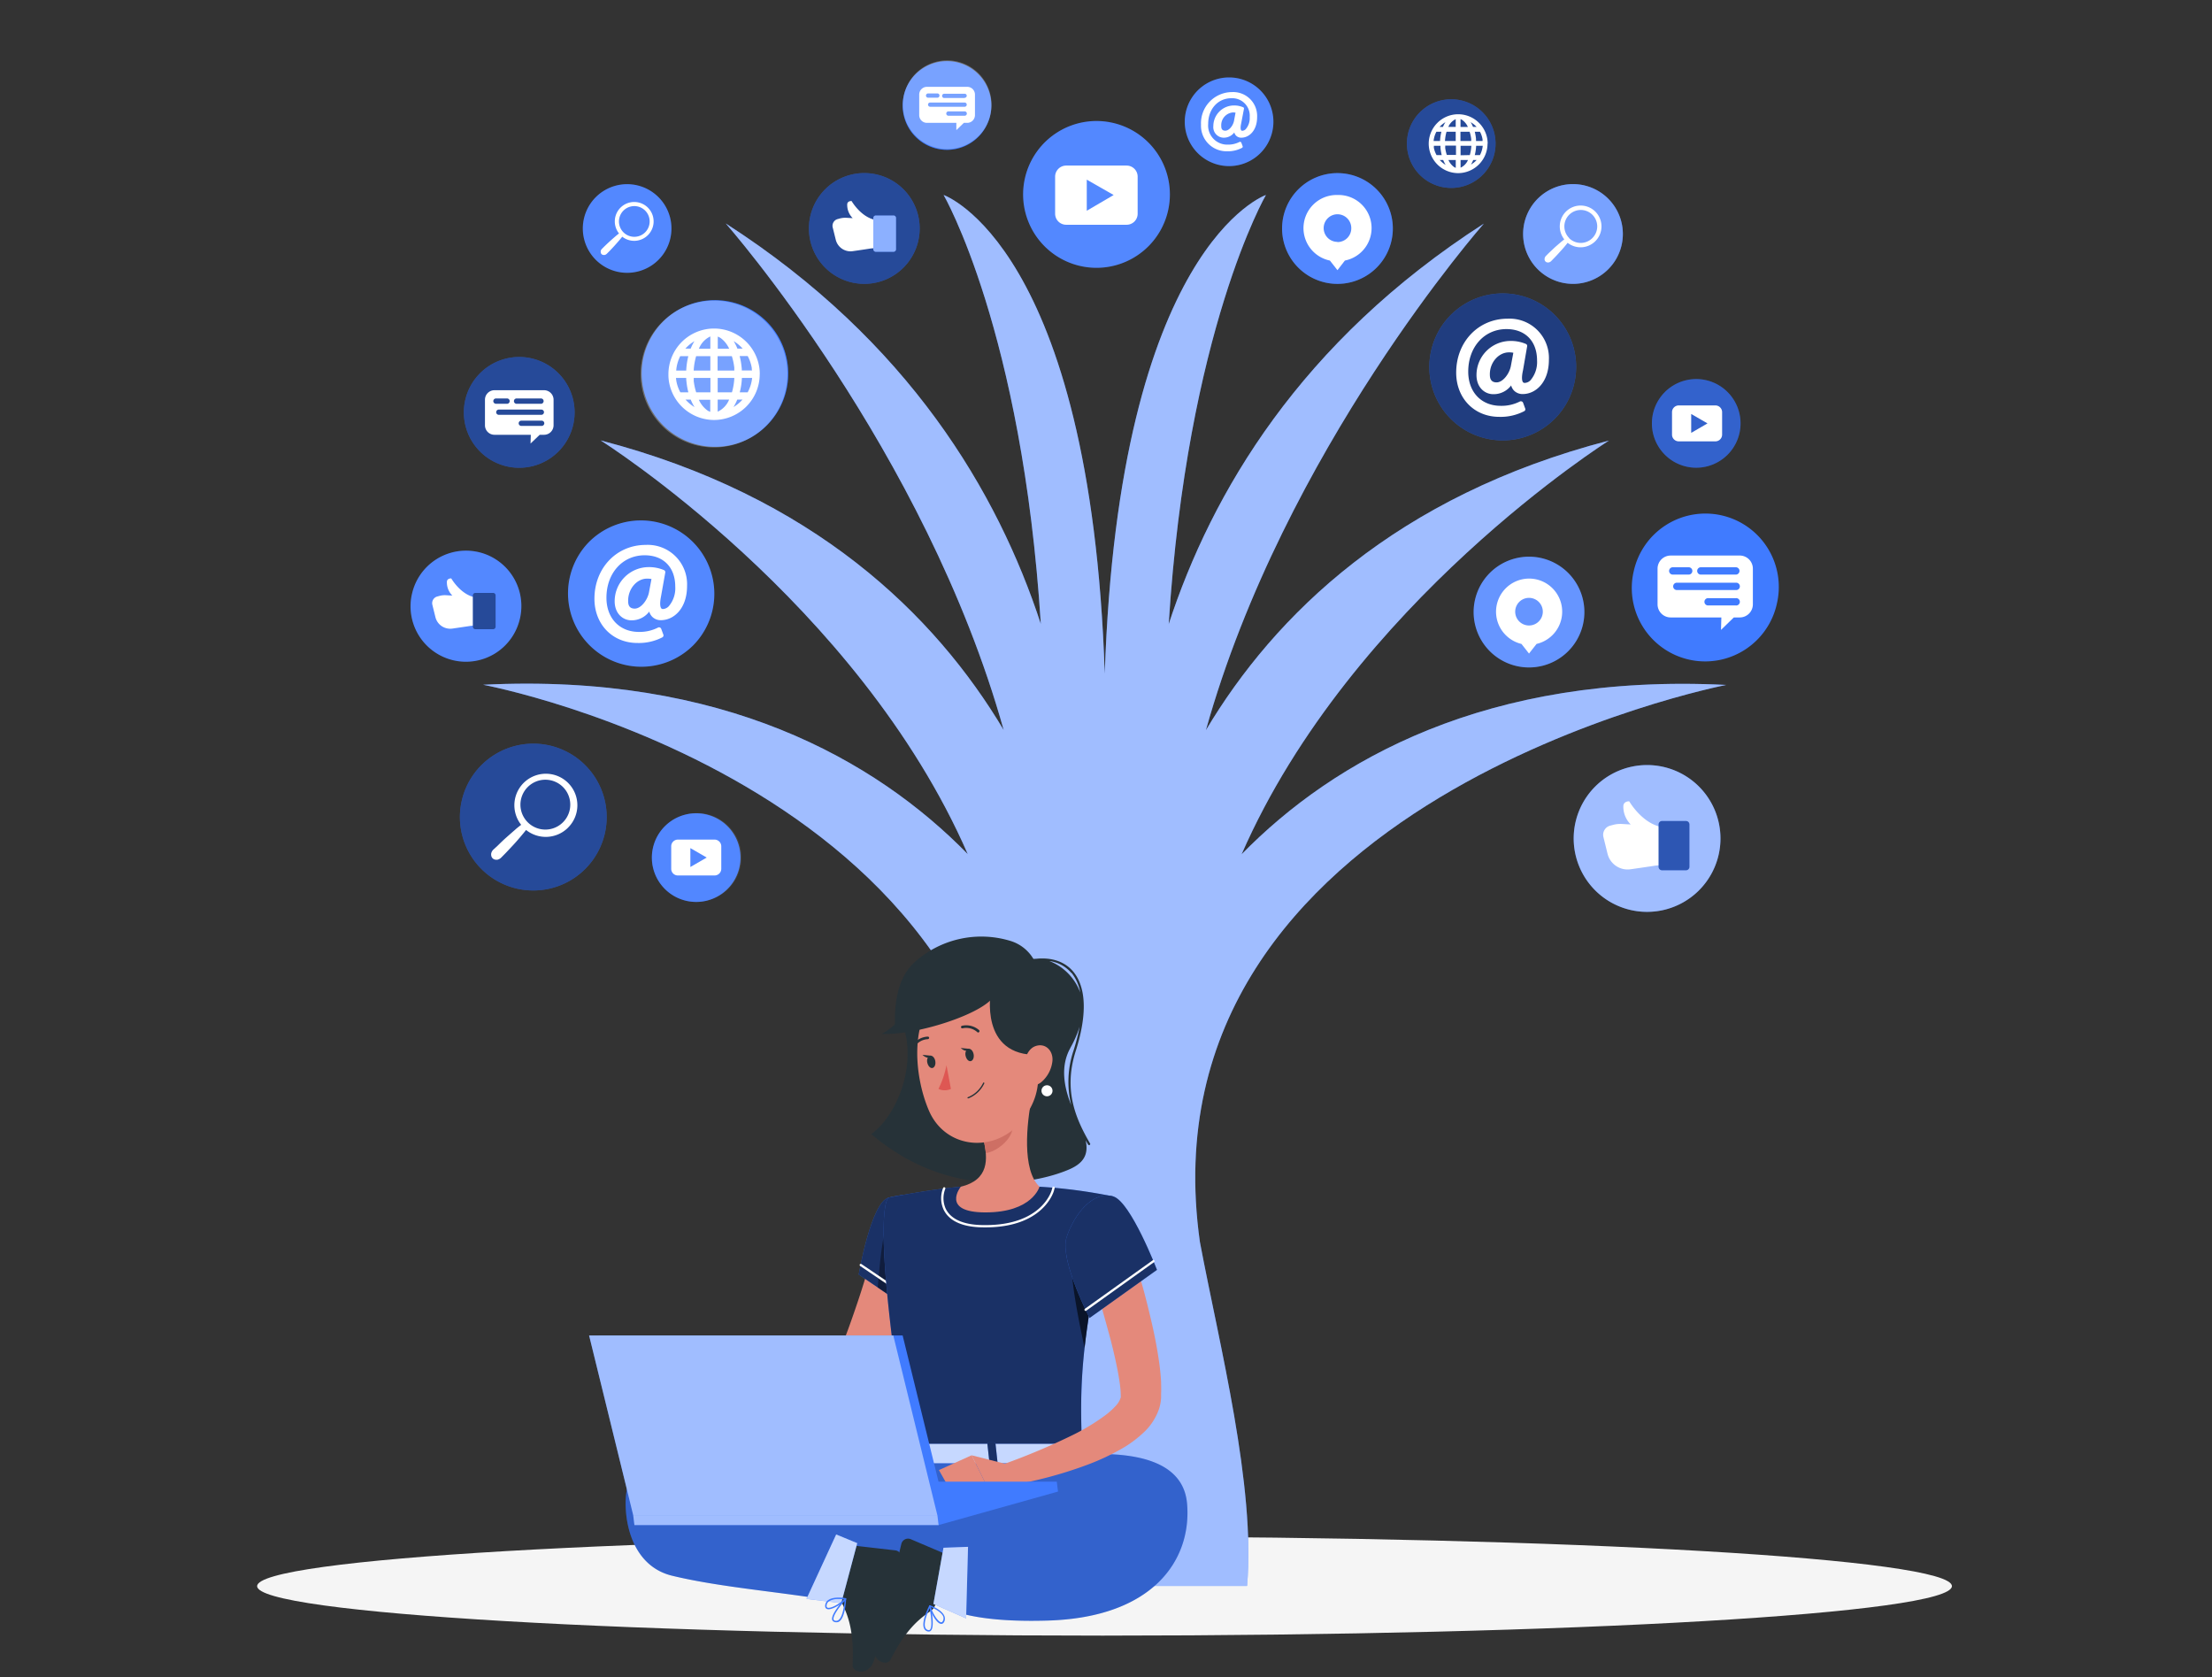 <svg xmlns="http://www.w3.org/2000/svg" width="124" height="94" fill="none"><rect width="100%" height="100%" fill="#333333" stroke="none"/><path fill="#F5F5F5" d="M61.917 91.672c26.235 0 47.503-1.242 47.503-2.773 0-1.532-21.268-2.774-47.503-2.774S14.414 87.367 14.414 88.9c0 1.531 21.268 2.773 47.503 2.773z"/><path fill="#407BFF" d="M36.913 14.563a2.484 2.484 0 1 0-3.514-3.513 2.484 2.484 0 0 0 3.514 3.513z"/><path fill="#fff" d="M36.913 14.563a2.484 2.484 0 1 0-3.514-3.513 2.484 2.484 0 0 0 3.514 3.513z" opacity=".1"/><path fill="#407BFF" d="M39.614 50.48a2.484 2.484 0 1 0-1.176-4.827 2.484 2.484 0 0 0 1.176 4.828z"/><path fill="#407BFF" d="M39.614 50.48a2.484 2.484 0 1 0-1.176-4.827 2.484 2.484 0 0 0 1.176 4.828z" opacity=".2"/><g fill="#fff" opacity=".1"><path d="M39.614 50.48a2.484 2.484 0 1 0-1.175-4.826 2.484 2.484 0 0 0 1.175 4.827z"/><path d="M39.614 50.48a2.484 2.484 0 1 0-1.175-4.826 2.484 2.484 0 0 0 1.175 4.827z" opacity=".2"/></g><path fill="#407BFF" d="M77.17 15.002a3.104 3.104 0 1 0-4.39-4.39 3.104 3.104 0 0 0 4.39 4.39z"/><path fill="#407BFF" d="M77.17 15.002a3.104 3.104 0 1 0-4.39-4.39 3.104 3.104 0 0 0 4.39 4.39z" opacity=".2"/><g fill="#fff" opacity=".1"><path d="M77.171 15.002a3.103 3.103 0 0 0 0-4.39 3.106 3.106 0 0 0-4.39 0 3.103 3.103 0 0 0 0 4.39 3.106 3.106 0 0 0 4.39 0z"/><path d="M77.171 15.002a3.103 3.103 0 0 0 0-4.39 3.106 3.106 0 0 0-4.39 0 3.103 3.103 0 0 0 0 4.39 3.106 3.106 0 0 0 4.39 0z" opacity=".2"/></g><path fill="#407BFF" d="M88.178 15.91a2.795 2.795 0 1 0 0-5.591 2.795 2.795 0 0 0 0 5.59z"/><path fill="#407BFF" d="M88.178 15.91a2.795 2.795 0 1 0 0-5.591 2.795 2.795 0 0 0 0 5.59z" opacity=".2"/><g fill="#fff" opacity=".3"><path d="M88.178 15.91a2.795 2.795 0 1 0 0-5.591 2.795 2.795 0 0 0 0 5.59z"/><path d="M88.178 15.91a2.795 2.795 0 1 0 0-5.591 2.795 2.795 0 0 0 0 5.59z" opacity=".2"/></g><path fill="#407BFF" d="M42.04 24.55a4.114 4.114 0 1 0-4.026-7.175 4.114 4.114 0 0 0 4.025 7.175z"/><path fill="#407BFF" d="M42.04 24.55a4.114 4.114 0 1 0-4.026-7.175 4.114 4.114 0 0 0 4.025 7.175z" opacity=".2"/><g fill="#fff" opacity=".3"><path d="M42.041 24.55a4.112 4.112 0 0 0 1.575-5.599 4.115 4.115 0 0 0-5.601-1.575 4.112 4.112 0 0 0-1.575 5.599 4.115 4.115 0 0 0 5.601 1.575z"/><path d="M42.041 24.55a4.112 4.112 0 0 0 1.575-5.599 4.115 4.115 0 0 0-5.601-1.575 4.112 4.112 0 0 0-1.575 5.599 4.115 4.115 0 0 0 5.601 1.575z" opacity=".2"/></g><path fill="#407BFF" d="M55.493 6.53a2.484 2.484 0 1 0-4.814-1.232 2.484 2.484 0 0 0 4.814 1.232z"/><path fill="#407BFF" d="M55.493 6.53a2.484 2.484 0 1 0-4.814-1.232 2.484 2.484 0 0 0 4.814 1.232z" opacity=".2"/><g fill="#fff" opacity=".3"><path d="M55.493 6.53a2.484 2.484 0 1 0-4.812-1.232 2.484 2.484 0 0 0 4.812 1.232z"/><path d="M55.493 6.53a2.484 2.484 0 1 0-4.812-1.232 2.484 2.484 0 0 0 4.812 1.232z" opacity=".2"/></g><path fill="#407BFF" d="M38.824 36.206a4.114 4.114 0 1 0-5.818-5.818 4.114 4.114 0 0 0 5.818 5.817z"/><path fill="#fff" d="M38.824 36.206a4.114 4.114 0 1 0-5.818-5.818 4.114 4.114 0 0 0 5.818 5.817z" opacity=".1"/><path fill="#407BFF" d="M68.9 9.31a2.484 2.484 0 1 0 0-4.97 2.484 2.484 0 0 0 0 4.97z"/><path fill="#fff" d="M68.9 9.31a2.484 2.484 0 1 0 0-4.97 2.484 2.484 0 0 0 0 4.97z" opacity=".1"/><path fill="#407BFF" d="M65.453 11.917a4.114 4.114 0 1 0-7.99-1.963 4.114 4.114 0 0 0 7.99 1.963z"/><path fill="#fff" d="M65.453 11.917a4.114 4.114 0 1 0-7.99-1.963 4.114 4.114 0 0 0 7.99 1.963z" opacity=".1"/><path fill="#407BFF" d="M33.886 46.796a4.114 4.114 0 1 0-8.01-1.877 4.114 4.114 0 0 0 8.01 1.877z"/><path fill="#000" d="M33.886 46.796a4.114 4.114 0 1 0-8.01-1.877 4.114 4.114 0 0 0 8.01 1.877z" opacity=".4"/><path fill="#407BFF" d="M83.772 8.617a2.484 2.484 0 1 0-4.837-1.136 2.484 2.484 0 0 0 4.837 1.136z"/><path fill="#000" d="M83.772 8.617a2.484 2.484 0 1 0-4.837-1.136 2.484 2.484 0 0 0 4.837 1.136z" opacity=".4"/><path fill="#407BFF" d="M31.302 25.308a3.104 3.104 0 1 0-4.39-4.39 3.104 3.104 0 0 0 4.39 4.39z"/><path fill="#000" d="M31.302 25.308a3.104 3.104 0 1 0-4.39-4.39 3.104 3.104 0 0 0 4.39 4.39z" opacity=".4"/><path fill="#fff" d="M31.85 46.38a1.766 1.766 0 1 0-2.634-.151c-.12.093-.245.188-.35.286-.164.14-.326.285-.49.43-.164.144-.316.293-.47.445l-.245.225a.413.413 0 0 0-.125.218.351.351 0 0 0 0 .106.272.272 0 0 0 .245.245.498.498 0 0 0 .108 0 .433.433 0 0 0 .216-.127l.227-.23c.15-.155.296-.314.443-.471.147-.157.29-.324.43-.49.097-.115.193-.23.286-.348a1.766 1.766 0 0 0 2.36-.137zm-2.234-.262a1.397 1.397 0 1 1 1.96-1.99 1.397 1.397 0 0 1-1.96 1.99zm59.817-32.602a1.169 1.169 0 1 0-1.742-.1 5.496 5.496 0 0 0-.23.188c-.077.066-.219.186-.324.282l-.311.294c-.052.049-.1.1-.152.152a.245.245 0 0 0-.064.086.245.245 0 0 0-.024.127.179.179 0 0 0 .164.164.217.217 0 0 0 .07 0l.057-.02a.278.278 0 0 0 .086-.063l.15-.154c.1-.101.198-.206.293-.312.096-.105.192-.21.285-.32.093-.11.127-.153.188-.231a1.171 1.171 0 0 0 1.554-.093zm-1.47-.177a.921.921 0 1 1 1.306 0 .923.923 0 0 1-1.316 0h.01zm-51.641-.161a1.088 1.088 0 1 0-1.622-.093 4.745 4.745 0 0 0-.216.176 13.635 13.635 0 0 0-.59.537c-.047.046-.093.095-.142.142a.277.277 0 0 0-.06.078.2.2 0 0 0-.016.12.162.162 0 0 0 .151.152.196.196 0 0 0 .12-.017.272.272 0 0 0 .079-.059l.142-.142c.09-.095.184-.193.272-.291.088-.099.179-.199.265-.3.085-.1.12-.142.176-.215a1.085 1.085 0 0 0 1.44-.088zm-1.377-.162a.86.86 0 1 1 1.226-1.208.86.86 0 0 1-1.226 1.208zm2.349 19.074a.127.127 0 0 0-.068-.135 2.136 2.136 0 0 0-.86-.17 1.914 1.914 0 0 0-1.909 1.912c0 .703.47 1.07.936 1.07a1.224 1.224 0 0 0 1.002-.49c.03.107.084.204.16.285a.672.672 0 0 0 .49.198c.734 0 1.47-.659 1.47-1.916a2.205 2.205 0 0 0-2.316-2.303c-1.639 0-2.876 1.299-2.876 3.019 0 1.435 1.012 2.477 2.408 2.477.486.015.967-.094 1.4-.316a.123.123 0 0 0 .055-.152l-.12-.324a.126.126 0 0 0-.07-.073.117.117 0 0 0-.104 0 2.26 2.26 0 0 1-1.078.245c-1.087 0-1.818-.77-1.818-1.914 0-1.382.902-2.381 2.142-2.381 1.05 0 1.715.671 1.715 1.754.026.402-.105.798-.365 1.105a.49.49 0 0 1-.324.154.115.115 0 0 1-.098-.044c-.041-.054-.1-.208-.012-.656l.24-1.345zm-1.019.34c.082 0 .164.007.245.022l-.137.735c-.076.427-.444.924-.801.924-.358 0-.37-.277-.37-.446 0-.669.49-1.235 1.063-1.235zm33.46-26.335a.071.071 0 0 0-.042-.081 1.274 1.274 0 0 0-.52-.103 1.159 1.159 0 0 0-1.156 1.156.59.59 0 0 0 .566.65.735.735 0 0 0 .608-.292c.017.064.05.123.095.172a.405.405 0 0 0 .3.12c.44 0 .886-.4.886-1.162a1.341 1.341 0 0 0-1.404-1.394 1.747 1.747 0 0 0-1.742 1.828 1.43 1.43 0 0 0 1.45 1.49c.295.01.587-.056.848-.192a.074.074 0 0 0 .037-.09L69.588 8a.07.07 0 0 0-.044-.044.069.069 0 0 0-.062 0 1.386 1.386 0 0 1-.654.15 1.07 1.07 0 0 1-1.1-1.16c0-.835.547-1.44 1.296-1.44a.98.98 0 0 1 1.032 1.06.94.94 0 0 1-.22.67.282.282 0 0 1-.197.093.069.069 0 0 1-.059-.025c-.027-.032-.06-.127 0-.4l.155-.81zm-.615.206a.68.68 0 0 1 .142.014l-.084.449c-.046.26-.266.56-.49.56-.222 0-.227-.17-.227-.271a.715.715 0 0 1 .659-.752z"/><path fill="#407BFF" d="M88.229 21.57a4.114 4.114 0 1 0-8.004-1.903 4.114 4.114 0 0 0 8.004 1.904z"/><path fill="#000" d="M88.229 21.57a4.114 4.114 0 1 0-8.004-1.903 4.114 4.114 0 0 0 8.004 1.904z" opacity=".5"/><path fill="#fff" d="M85.608 19.413a.12.12 0 0 0-.068-.135 2.127 2.127 0 0 0-.86-.169 1.913 1.913 0 0 0-1.911 1.911c0 .706.472 1.073.938 1.073a1.226 1.226 0 0 0 1.005-.49.657.657 0 0 0 .156.285.672.672 0 0 0 .49.198c.735 0 1.47-.659 1.47-1.918a2.206 2.206 0 0 0-2.317-2.306c-1.642 0-2.88 1.301-2.88 3.024 0 1.435 1.013 2.477 2.412 2.477.485.015.967-.094 1.399-.316a.117.117 0 0 0 .058-.15l-.12-.326a.118.118 0 0 0-.073-.07.125.125 0 0 0-.103 0 2.25 2.25 0 0 1-1.08.244c-1.086 0-1.818-.77-1.818-1.916 0-1.382.901-2.384 2.143-2.384 1.051 0 1.715.674 1.715 1.757a1.57 1.57 0 0 1-.365 1.107.47.47 0 0 1-.326.152.116.116 0 0 1-.098-.041c-.041-.054-.1-.211 0-.66l.233-1.347zm-1.019.336c.082-.001.164.006.245.022l-.137.735c-.076.429-.444.926-.801.926-.358 0-.378-.282-.378-.45-.007-.662.488-1.233 1.071-1.233zm-41.998 1.225v-.015a2.401 2.401 0 0 0-.03-.394 2.568 2.568 0 0 0-2.474-2.151h-.127a2.563 2.563 0 0 0-2.49 2.548v.029a2.39 2.39 0 0 0 .03.395 2.57 2.57 0 0 0 2.524 2.153h.012a2.567 2.567 0 0 0 2.553-2.565h.002zm-.674 1.014h-.448c.069-.264.109-.534.12-.806h.574c-.029.28-.112.55-.245.796v.01zm-3.78-2.026h.449a4.005 4.005 0 0 0-.118.806h-.561c.02-.285.1-.562.23-.816v.01zm3.026.654v.152h-.936v-.806h.799c.066.21.112.426.137.644v.01zm-.926-1.07v-.68c.06.022.118.052.171.089.204.154.364.357.468.59h-.64zm-.417-.68v.68h-.642a1.27 1.27 0 0 1 .642-.689v.01zm0 1.096v.806h-.933a3.56 3.56 0 0 1 .137-.806h.796zm-1.91 1.357a1.313 1.313 0 0 1-.015-.137h.573a1 1 0 0 0 .012.189c.019.208.055.415.108.617h-.45a2.118 2.118 0 0 1-.231-.678l.002.01zm.98.015v-.152h.935v.806h-.799a3.361 3.361 0 0 1-.14-.664l.003.01zm.925 1.07v.677a.66.66 0 0 1-.171-.086 1.511 1.511 0 0 1-.468-.59h.64zm.417.677v-.686h.642c-.119.298-.347.54-.637.676l-.005.01zm0-1.093v-.806h.933a3.465 3.465 0 0 1-.134.806h-.8zm1.352-1.225c0-.064 0-.127-.012-.189a3.95 3.95 0 0 0-.108-.617h.451c.112.209.19.435.228.669 0 .046 0 .09.015.137h-.574zm.04-1.225h-.287a2.792 2.792 0 0 0-.21-.419c.053.035.11.069.16.108.125.09.24.194.341.309l-.005.002zm-2.696-.416a2.884 2.884 0 0 0-.21.416h-.297c.149-.165.322-.306.512-.419l-.005.003zm-.504 3.275h.296c.059.146.13.286.213.42a2.153 2.153 0 0 1-.504-.422l-.005.002zm2.695.417c.081-.133.152-.272.21-.417h.294a2.187 2.187 0 0 1-.5.414l-.004.003zM83.396 8.038a1.654 1.654 0 0 0-1.617-1.634h-.083a1.654 1.654 0 0 0-1.605 1.644 1.657 1.657 0 0 0 1.646 1.656 1.656 1.656 0 0 0 1.651-1.644l.008-.022zm-.434.654h-.289c.044-.17.069-.346.076-.522h.37c-.017.183-.07.36-.157.522zm-2.45-1.308h.29a2.68 2.68 0 0 0-.077.519h-.36a1.36 1.36 0 0 1 .157-.52h-.01zm1.96.421v.098h-.602v-.52h.514c.044.138.074.279.09.422h-.002zm-.598-.69v-.44a.49.49 0 0 1 .11.06.944.944 0 0 1 .302.38h-.412zm-.27-.437v.436h-.413a.813.813 0 0 1 .416-.436h-.002zm0 .706v.519h-.602a2.3 2.3 0 0 1 .088-.52h.515zm-1.224.874V8.17h.37v.123c.013.134.037.268.07.399h-.29a1.357 1.357 0 0 1-.155-.434h.005zm.637 0V8.16h.603v.522h-.515a2.104 2.104 0 0 1-.093-.414l.005-.01zm.59.71v.44a.587.587 0 0 1-.11-.057.98.98 0 0 1-.301-.382h.411zm.27.44v-.44h.414a.818.818 0 0 1-.414.43v.01zm0-.706V8.17h.603a2.32 2.32 0 0 1-.086.522l-.517.01zm.865-.799V7.78a2.794 2.794 0 0 0-.069-.396h.29c.073.134.123.28.146.43v.089h-.367zm.027-.789h-.194a1.736 1.736 0 0 0-.135-.27l.106.07c.083.058.16.125.23.2h-.007zm-1.742-.267c-.054.085-.1.174-.138.267h-.19c.094-.105.205-.195.328-.267zm-.316 2.122h.19c.039.094.085.185.138.272a1.395 1.395 0 0 1-.328-.272zm1.74.27c.051-.087.096-.177.134-.27h.191c-.095.102-.205.19-.326.26v.01z"/><path fill="#407BFF" d="M99.59 33.908a4.114 4.114 0 1 0-8.004-1.903 4.114 4.114 0 0 0 8.005 1.903z"/><path fill="#fff" d="M97.527 31.137h-3.873a.735.735 0 0 0-.735.735v1.999a.735.735 0 0 0 .735.735h2.842l-.02.698.718-.698h.333a.735.735 0 0 0 .735-.735v-1.995a.737.737 0 0 0-.735-.74zm-3.961.862a.208.208 0 0 1 .208-.206h.89a.206.206 0 0 1 0 .412h-.897a.208.208 0 0 1-.201-.206zm3.74 1.935h-1.54a.205.205 0 1 1 0-.409h1.54a.206.206 0 1 1 0 .41zm0-.864H93.98a.206.206 0 0 1 0-.41h3.327a.206.206 0 1 1 0 .41zm0-.865h-1.96a.206.206 0 0 1 0-.412h1.96a.206.206 0 0 1 0 .412zM30.495 21.87h-2.778a.534.534 0 0 0-.531.532v1.436a.534.534 0 0 0 .531.531h2.039l-.015.49.514-.49h.245a.534.534 0 0 0 .532-.531v-1.436a.535.535 0 0 0-.537-.532zm-2.841.613a.15.15 0 0 1 .149-.15h.64a.15.15 0 0 1 0 .297h-.64a.15.15 0 0 1-.15-.147zm2.695 1.387H29.24a.147.147 0 1 1 0-.292h1.108a.147.147 0 1 1 0 .292zm0-.62h-2.387a.147.147 0 1 1 0-.294h2.387a.147.147 0 0 1 .103.25.147.147 0 0 1-.104.044zm0-.62h-1.414a.15.15 0 0 1 0-.296h1.414a.15.15 0 0 1 0 .296zM54.211 4.867H51.96a.434.434 0 0 0-.431.426v1.162a.433.433 0 0 0 .43.431h1.652v.407l.419-.407h.194a.434.434 0 0 0 .43-.431V5.293a.433.433 0 0 0-.443-.426zm-2.303.49a.12.12 0 0 1 .12-.12h.52a.117.117 0 0 1 .117.12.12.12 0 0 1-.117.12h-.52a.122.122 0 0 1-.12-.115v-.005zm2.169 1.13h-.897a.123.123 0 1 1 0-.245h.897a.122.122 0 0 1 0 .245zm0-.503H52.14a.12.12 0 0 1-.083-.203.117.117 0 0 1 .083-.034h1.936a.116.116 0 0 1 .117.117.117.117 0 0 1-.117.12zm0-.49H52.93a.12.12 0 0 1-.118-.12.116.116 0 0 1 .034-.084.119.119 0 0 1 .084-.036h1.147a.117.117 0 0 1 .117.12.12.12 0 0 1-.117.108v.012z"/><path fill="#407BFF" d="M50.646 15a3.104 3.104 0 1 0-4.39-4.39 3.104 3.104 0 0 0 4.39 4.39z"/><path fill="#000" d="M50.646 15a3.104 3.104 0 1 0-4.39-4.39 3.104 3.104 0 0 0 4.39 4.39z" opacity=".4"/><path fill="#fff" d="M48.932 12.29c-.735-.222-1.194-1.023-1.194-1.023s-.245-.015-.245.196a1.047 1.047 0 0 0 .307.764l-.353-.02a1.208 1.208 0 0 0-.375.04l-.117.032a.39.39 0 0 0-.275.468l.17.686a.853.853 0 0 0 .955.644c.36-.051.92-.135 1.016-.152l.258-.022.088-1.541-.235-.071z"/><path fill="#407BFF" d="M50.089 12.078h-.993a.14.14 0 0 0-.14.14v1.754c0 .077.063.14.14.14h.993a.14.14 0 0 0 .14-.14v-1.755a.14.14 0 0 0-.14-.14z"/><path fill="#fff" d="M50.089 12.078h-.993a.14.14 0 0 0-.14.14v1.754c0 .077.063.14.14.14h.993a.14.14 0 0 0 .14-.14v-1.755a.14.14 0 0 0-.14-.14z" opacity=".4"/><path fill="#fff" d="M63.156 9.28h-3.39a.622.622 0 0 0-.618.617v2.083a.62.62 0 0 0 .618.617h3.39a.617.617 0 0 0 .618-.617V9.897a.62.62 0 0 0-.618-.617zm-2.234 2.53v-1.74l1.507.86-1.507.882z"/><path fill="#407BFF" d="M95.087 26.214a2.484 2.484 0 1 0 0-4.968 2.484 2.484 0 0 0 0 4.968z"/><path fill="#000" d="M95.087 26.214a2.484 2.484 0 1 0 0-4.968 2.484 2.484 0 0 0 0 4.968z" opacity=".2"/><path fill="#fff" d="M96.163 22.723h-2.058a.378.378 0 0 0-.375.375v1.264a.377.377 0 0 0 .375.375h2.058a.378.378 0 0 0 .375-.375v-1.264a.378.378 0 0 0-.375-.375zm-1.358 1.536v-1.056l.914.527-.913.53zM40.058 47.057H38a.375.375 0 0 0-.373.375v1.264a.372.372 0 0 0 .373.372h2.058a.375.375 0 0 0 .375-.372v-1.262a.377.377 0 0 0-.375-.377zM38.7 48.593v-1.059l.917.53-.916.529z"/><path fill="#407BFF" d="M87.908 36.5a3.104 3.104 0 1 0-4.39-4.39 3.104 3.104 0 0 0 4.39 4.39z"/><path fill="#fff" d="M87.908 36.5a3.104 3.104 0 1 0-4.39-4.39 3.104 3.104 0 0 0 4.39 4.39z" opacity=".2"/><path fill="#fff" d="M85.713 32.428a1.857 1.857 0 0 0-.423 3.663l.423.539.424-.54a1.855 1.855 0 0 0-.424-3.662zm0 2.629a.774.774 0 1 1 0-1.548.774.774 0 0 1 0 1.548zM74.975 10.929a1.857 1.857 0 0 0-.423 3.675l.423.539.417-.54a1.855 1.855 0 0 0-.417-3.674zm0 2.628a.774.774 0 1 1 .775-.774.771.771 0 0 1-.775.784v-.01z"/><path fill="#407BFF" d="M96.768 38.389c-13.406-.67-21.989 4.2-27.166 9.491 6.172-14.112 20.593-23.187 20.593-23.187C78.27 27.79 71.452 34.466 67.6 40.925c4.392-15.705 15.58-28.391 15.58-28.391-10.29 6.615-15.262 15.1-17.665 22.447 1.034-16.443 5.45-24.052 5.45-24.052s-8.238 2.827-9.035 26.835c-.793-23.998-9.033-26.835-9.033-26.835s4.41 7.595 5.449 24.042c-2.404-7.35-7.382-15.84-17.662-22.447 0 0 11.184 12.686 15.58 28.39-3.852-6.458-10.67-13.134-22.594-16.23 0 0 14.42 9.064 20.58 23.186-5.177-5.292-13.76-10.16-27.166-9.491 0 0 31.22 5.816 29.674 31.505-.49 8.286-2.366 13.72-3.775 19.005h16.925c.49-5.606-1.549-13.475-2.644-19.28-3.506-24.801 29.503-31.22 29.503-31.22z"/><path fill="#fff" d="M96.768 38.389c-13.406-.67-21.989 4.2-27.166 9.491 6.172-14.112 20.593-23.187 20.593-23.187C78.27 27.79 71.452 34.466 67.6 40.925c4.392-15.705 15.58-28.391 15.58-28.391-10.29 6.615-15.262 15.1-17.665 22.447 1.034-16.443 5.45-24.052 5.45-24.052s-8.238 2.827-9.035 26.835c-.793-23.998-9.033-26.835-9.033-26.835s4.41 7.595 5.449 24.042c-2.404-7.35-7.382-15.84-17.662-22.447 0 0 11.184 12.686 15.58 28.39-3.852-6.458-10.67-13.134-22.594-16.23 0 0 14.42 9.064 20.58 23.186-5.177-5.292-13.76-10.16-27.166-9.491 0 0 31.22 5.816 29.674 31.505-.49 8.286-2.366 13.72-3.775 19.005h16.925c.49-5.606-1.549-13.475-2.644-19.28-3.506-24.801 29.503-31.22 29.503-31.22z" opacity=".5"/><path fill="#407BFF" d="M95.2 49.943a4.114 4.114 0 1 0-5.818-5.817 4.114 4.114 0 0 0 5.818 5.817z"/><path fill="#fff" d="M95.2 49.943a4.114 4.114 0 1 0-5.818-5.817 4.114 4.114 0 0 0 5.818 5.817z" opacity=".5"/><path fill="#fff" d="M92.951 46.305c-1-.307-1.62-1.394-1.62-1.394s-.316-.018-.33.27a1.409 1.409 0 0 0 .414 1.028l-.49-.027a1.557 1.557 0 0 0-.51.054l-.159.042a.532.532 0 0 0-.372.634l.23.934a1.159 1.159 0 0 0 1.296.874c.49-.07 1.252-.18 1.384-.205l.348-.03.12-2.095-.311-.085z"/><path fill="#407BFF" d="M94.515 46.016h-1.346a.191.191 0 0 0-.191.19v2.38c0 .105.085.19.191.19h1.346a.191.191 0 0 0 .19-.19v-2.38a.191.191 0 0 0-.19-.19z"/><path fill="#000" d="M94.515 46.016h-1.346a.191.191 0 0 0-.191.19v2.38c0 .105.085.19.191.19h1.346a.191.191 0 0 0 .19-.19v-2.38a.191.191 0 0 0-.19-.19z" opacity=".3"/><path fill="#407BFF" d="M29.143 34.684a3.103 3.103 0 1 0-6.04-1.434 3.104 3.104 0 1 0 6.04 1.434z"/><path fill="#fff" d="M29.143 34.684a3.103 3.103 0 1 0-6.04-1.434 3.104 3.104 0 1 0 6.04 1.434z" opacity=".1"/><path fill="#fff" d="M26.487 33.444c-.735-.225-1.19-1.026-1.19-1.026s-.245-.012-.245.198a1.04 1.04 0 0 0 .306.765l-.353-.02a1.132 1.132 0 0 0-.375.04l-.117.031a.387.387 0 0 0-.275.466l.17.688a.85.85 0 0 0 .384.527.865.865 0 0 0 .57.117c.36-.053.922-.134 1.017-.151l.245-.023.086-1.543-.223-.069z"/><path fill="#407BFF" d="M27.642 33.231h-.993a.14.14 0 0 0-.14.14v1.754c0 .077.063.14.14.14h.993a.14.14 0 0 0 .14-.14v-1.754a.14.14 0 0 0-.14-.14z"/><path fill="#000" d="M27.642 33.231h-.993a.14.14 0 0 0-.14.14v1.754c0 .077.063.14.14.14h.993a.14.14 0 0 0 .14-.14v-1.754a.14.14 0 0 0-.14-.14z" opacity=".4"/><path fill="#E4897B" d="M51.485 70.2c-.04.206-.072.353-.11.524l-.126.49a28.8 28.8 0 0 1-.272.956 28.13 28.13 0 0 1-.654 1.855 41.85 41.85 0 0 1-.757 1.798c-.132.296-.274.59-.416.882l-.108.218-.059.123c-.032.06-.061.122-.095.176a2.867 2.867 0 0 1-.461.595c-.308.3-.662.548-1.049.735a6.704 6.704 0 0 1-1.043.41c-.663.192-1.342.325-2.029.394a18.976 18.976 0 0 1-3.947 0l.022-1.237a23.665 23.665 0 0 0 1.828-.245c.603-.113 1.208-.206 1.79-.341.566-.129 1.12-.3 1.66-.514a3.052 3.052 0 0 0 1.163-.736.668.668 0 0 0 .106-.164l.134-.345c.113-.287.22-.576.331-.865.22-.576.422-1.159.62-1.74.198-.58.385-1.163.556-1.746.09-.29.174-.581.245-.87l.113-.434.098-.4 2.46.481z"/><path fill="#407BFF" d="M49.814 67.125c-.98.245-1.676 4.31-1.676 4.31l2.717 1.847s2.607-4.094 1.847-5.177c-.789-1.13-1.448-1.345-2.888-.98z"/><path fill="#000" d="M49.814 67.125c-.98.245-1.676 4.31-1.676 4.31l2.717 1.847s2.607-4.094 1.847-5.177c-.789-1.13-1.448-1.345-2.888-.98z" opacity=".6"/><path fill="#000" d="m49.725 68.6 2.11.49.203 2.063a23.86 23.86 0 0 1-1.183 2.13l-1.649-1.12c.071-.949.25-2.923.52-3.563z" opacity=".4"/><path fill="#fff" d="M51.151 72.915a.07.07 0 0 1-.037 0l-2.895-1.96a.066.066 0 0 1-.018-.091.064.064 0 0 1 .089-.017l2.898 1.96a.067.067 0 0 1 .017.09.066.066 0 0 1-.054.017z"/><path fill="#407BFF" d="M49.814 67.125s-1.127.4 1.144 14.44h9.716c-.164-3.953-.169-6.394 1.715-14.508a28.597 28.597 0 0 0-4.125-.544 30.792 30.792 0 0 0-4.41 0c-1.892.174-4.04.612-4.04.612z"/><path fill="#000" d="M49.814 67.125s-1.127.4 1.144 14.44h9.716c-.164-3.953-.169-6.394 1.715-14.508a28.597 28.597 0 0 0-4.125-.544 30.792 30.792 0 0 0-4.41 0c-1.892.174-4.04.612-4.04.612z" opacity=".6"/><path fill="#407BFF" d="M66.547 84.302c-.245-3.143-4.716-2.994-7.732-2.607l-.41.057c-.087-.191-.303-.282-.66-.23-2.465-.062-5.795.044-5.795.044-1.568-.331-4.596-.55-6.897-.561-2.183-.015-5.228 0-6.823.455-1.396.405-2.82.691-3.08 1.96-.26 1.27.032 4.303 2.544 4.9 2.785.67 6.161.902 9.133 1.429 0 0 .309-1.061.799-2.497l.059.025h.022c.836.126 1.684.16 2.528.098a1.063 1.063 0 0 1 1.122.882c.21 1.264 1.483 2.746 7.38 2.572 5.897-.174 8.065-3.383 7.81-6.527z"/><path fill="#000" d="M66.547 84.302c-.245-3.143-4.716-2.994-7.732-2.607l-.41.057c-.087-.191-.303-.282-.66-.23-2.465-.062-5.795.044-5.795.044-1.568-.331-4.596-.55-6.897-.561-2.183-.015-5.228 0-6.823.455-1.396.405-2.82.691-3.08 1.96-.26 1.27.032 4.303 2.544 4.9 2.785.67 6.161.902 9.133 1.429 0 0 .309-1.061.799-2.497l.059.025h.022c.836.126 1.684.16 2.528.098a1.063 1.063 0 0 1 1.122.882c.21 1.264 1.483 2.746 7.38 2.572 5.897-.174 8.065-3.383 7.81-6.527z" opacity=".2"/><path fill="#407BFF" d="m60.82 81 .078.87c.034.068-.047.137-.16.137h-9.83c-.085 0-.158-.044-.163-.098l-.088-.87c0-.061.068-.113.166-.113h9.84a.174.174 0 0 1 .156.074z"/><path fill="#fff" d="m60.82 81 .078.87c.034.068-.047.137-.16.137h-9.83c-.085 0-.158-.044-.163-.098l-.088-.87c0-.061.068-.113.166-.113h9.84a.174.174 0 0 1 .156.074z" opacity=".7"/><path fill="#407BFF" d="M59.499 82.095h.262c.054 0 .093-.027.09-.059l-.124-1.132c0-.032-.05-.058-.1-.058h-.265c-.052 0-.094.026-.089.058l.123 1.132c.005.032.049.059.103.059zm-7.848 0h.263c.054 0 .093-.027.088-.059l-.123-1.132c0-.032-.049-.058-.103-.058h-.262c-.054 0-.093.026-.09.058l.124 1.132c.003.032.05.059.103.059zm3.923 0h.265c.05 0 .09-.027.088-.059l-.123-1.132c0-.032-.051-.058-.103-.058h-.264c-.052 0-.091.026-.089.058l.125 1.132c.003.032.05.059.1.059z"/><path fill="#000" d="M59.499 82.095h.262c.054 0 .093-.027.09-.059l-.124-1.132c0-.032-.05-.058-.101-.058h-.265c-.051 0-.093.026-.088.058l.123 1.132c.005.032.049.059.103.059zm-7.848 0h.263c.054 0 .093-.027.088-.059l-.123-1.132c0-.032-.049-.058-.103-.058h-.262c-.054 0-.093.026-.09.058l.124 1.132c.003.032.05.059.103.059zm3.923 0h.265c.05 0 .09-.027.088-.059l-.123-1.132c0-.032-.051-.058-.103-.058h-.264c-.052 0-.091.026-.089.058l.125 1.132c.003.032.05.059.1.059z" opacity=".6"/><path fill="#E4897B" d="m40.734 78.106-1.698-1.715-.223 2.423s1.274.86 2.154.397l-.233-1.105zm-3.692-1.976-.076 2.038 1.847.641.223-2.423-1.994-.257z"/><path fill="#000" d="m60.111 70.825 1.253 1.066a48.225 48.225 0 0 0-.562 3.655c-.235-1.056-.83-3.915-.69-4.721z" opacity=".6"/><path fill="#263238" d="M61.098 64.077c-.76-1.325-1.509-2.928-.796-5.167.819-2.572.373-3.844-.144-4.459-.468-.556-1.206-.806-2.083-.713a1.633 1.633 0 0 0-1.24.593s-3.787.323-6.213 3.124c.784 2.28-.338 5.054-1.78 6.108 4.598 3.898 9.527 2.678 11.14 1.96.773-.348 1.048-.83.879-1.61l.132.233a.057.057 0 0 0 .051.032.086.086 0 0 0 .032 0 .061.061 0 0 0 .022-.1zm-1.033-9.555c.253.32.422.7.49 1.103a3.015 3.015 0 0 0-1.73-1.762 1.96 1.96 0 0 1 1.24.676v-.017zm-.062 4.207c.214-.374.387-.77.515-1.181-.083.446-.194.886-.333 1.318a5.495 5.495 0 0 0-.135 3.072c-.412-1.029-.615-2.188-.047-3.202v-.007z"/><path fill="#fff" d="M59.001 61.118a.309.309 0 1 1-.617 0 .309.309 0 0 1 .617 0zm-3.756 7.673c-.463 0-1.869 0-2.35-.997a1.55 1.55 0 0 1-.026-1.21.066.066 0 0 1 .083-.04.066.066 0 0 1 .04.084 1.43 1.43 0 0 0 .019 1.11c.446.926 1.791.926 2.234.926 3.146 0 3.69-1.887 3.712-1.96l.04-.15a.066.066 0 0 1 .078-.046.065.065 0 0 1 .04.03.064.064 0 0 1 .006.05l-.039.148c-.024.08-.595 2.055-3.837 2.055z"/><path fill="#E4897B" d="M57.833 61.544c-.277 1.421-.556 4.02.438 4.969 0 0-.39 1.44-3.026 1.44-2.538 0-1.386-1.44-1.386-1.44 1.582-.378 1.54-1.554 1.266-2.656l2.708-2.313z"/><path fill="#CE6F64" d="m56.73 62.487-1.604 1.363c.068.256.114.517.137.781.605-.085 1.436-.75 1.5-1.384.035-.253.024-.51-.032-.76z"/><path fill="#E4897B" d="M57.997 57.803c.274 2.36.44 3.352-.522 4.76-1.45 2.12-4.41 1.938-5.39-.289-.877-2.006-1.178-5.527.94-6.86a3.236 3.236 0 0 1 4.972 2.389z"/><path fill="#263238" d="M55.745 55.782c-.536 1.033-4.45 2.276-6.316 2.16.271-.137.52-.317.735-.531 0-.806 0-2.566 1.205-3.568a5.59 5.59 0 0 1 5.25-1.114 2.265 2.265 0 0 1 1.522 1.482l.133.407-2.529 1.163z"/><path fill="#263238" d="m56.578 54.988-1.031.583s-.681 3.643 2.658 3.55c-.012 0-.044-3.602-1.627-4.133z"/><path fill="#E4897B" d="M58.997 59.466a1.805 1.805 0 0 1-.613 1.176c-.463.392-.924.044-.98-.519-.057-.51.113-1.325.669-1.5.556-.173.975.287.924.843z"/><path fill="#263238" d="m47.165 89.391.691-2.597a.188.188 0 0 1 .206-.144l2.134.245a.382.382 0 0 1 .313.49c-.257.901-.426 1.323-.735 2.464-.186.703-.49 2.176-.757 3.146-.267.97-1.225.767-1.225.34.093-1.915-.245-2.77-.605-3.517a.623.623 0 0 1-.022-.427z"/><path fill="#263238" d="m52.435 89.93.691-2.597a.191.191 0 0 0-.108-.228l-1.977-.843a.386.386 0 0 0-.51.26c-.225.911-.289 1.362-.593 2.504-.186.703-.646 2.136-.906 3.107-.26.97.689 1.279.882.896.872-1.715 1.6-2.278 2.276-2.751a.637.637 0 0 0 .245-.348zm2.145-30.84c.034.19-.04.362-.165.384-.125.022-.245-.115-.287-.304-.041-.189.04-.363.164-.385.125-.022.253.113.287.304zm-2.15.384c.035.188-.039.36-.161.384-.123.025-.245-.115-.287-.303-.042-.189.04-.363.162-.385.122-.022.255.113.287.304z"/><path fill="#263238" d="m52.202 59.17-.49-.049s.306.319.49.049z"/><path fill="#DE5753" d="M53.058 59.7a5.16 5.16 0 0 1-.451 1.332.833.833 0 0 0 .7 0l-.25-1.333z"/><path fill="#263238" d="M54.275 61.561a.035.035 0 0 1-.04-.028.035.035 0 0 1 .028-.04 1.61 1.61 0 0 0 .855-.811.035.035 0 0 1 .012-.008.035.035 0 0 1 .027 0 .038.038 0 0 1 .02.02.037.037 0 0 1 0 .03 1.66 1.66 0 0 1-.89.837h-.012zm.567-3.69a.09.09 0 0 1-.05-.017.935.935 0 0 0-.828-.22.073.073 0 0 1-.09-.05.075.075 0 0 1 .048-.09 1.09 1.09 0 0 1 .966.245.071.071 0 0 1 0 .1.072.072 0 0 1-.046.032zm-3.637.833a.078.078 0 0 1-.041-.014.074.074 0 0 1-.017-.1 1.084 1.084 0 0 1 .87-.49.074.074 0 0 1 .07.073.083.083 0 0 1-.075.07.932.932 0 0 0-.736.422.076.076 0 0 1-.07.04zm3.143.081-.49-.048s.31.313.49.048z"/><path fill="#E4897B" d="M63.313 69.73c.245.715.458 1.418.669 2.134.21.715.385 1.438.556 2.168.172.73.319 1.47.429 2.24.056.381.1.771.122 1.183 0 .205.015.416 0 .637v.262l-.012.127c-.018.167-.054.33-.105.49-.18.515-.486.977-.89 1.343a6.53 6.53 0 0 1-1.04.789c-.68.402-1.394.74-2.135 1.012a23.59 23.59 0 0 1-4.363 1.154l-.297-1.201a37.471 37.471 0 0 0 3.92-1.654 11.94 11.94 0 0 0 1.715-1.034c.24-.17.461-.364.66-.58a1.19 1.19 0 0 0 .288-.49 4.96 4.96 0 0 0-.044-.667 13.627 13.627 0 0 0-.164-.98 28.263 28.263 0 0 0-.49-2.04 91.964 91.964 0 0 0-.583-2.056c-.203-.684-.416-1.38-.622-2.046l2.386-.791z"/><path fill="#E4897B" d="m56.737 82.14-2.27-.574 1.08 2.178s1.534.066 2.04-.789l-.85-.816z"/><path fill="#E4897B" d="m52.634 82.394 1.004 1.774 1.911-.424-1.083-2.178-1.832.828z"/><path fill="#407BFF" d="m47.158 89.854.897-3.364-1.181-.487-1.664 3.611 1.948.24z"/><path fill="#fff" d="m47.158 89.854.897-3.364-1.181-.487-1.664 3.611 1.948.24z" opacity=".7"/><path fill="#407BFF" d="m52.325 89.898.564-3.15 1.377-.052-.108 4.01-1.833-.808z"/><path fill="#fff" d="m52.325 89.898.564-3.15 1.377-.052-.108 4.01-1.833-.808z" opacity=".7"/><path fill="#407BFF" d="M46.879 90.925a.31.31 0 0 1-.12-.025.167.167 0 0 1-.11-.12c-.077-.316.634-1.105.715-1.195a.042.042 0 0 1 .044 0 .04.04 0 0 1 .025.041c-.025.39-.108 1.074-.395 1.26a.29.29 0 0 1-.16.039zm.465-1.196c-.245.28-.669.826-.617 1.034a.088.088 0 0 0 .061.064.218.218 0 0 0 .206-.02c.174-.112.301-.512.35-1.078z"/><path fill="#407BFF" d="M46.45 90.195a.245.245 0 0 1-.098-.017c-.054-.025-.115-.086-.09-.23a.387.387 0 0 1 .168-.268c.314-.223.944-.113.98-.108a.04.04 0 0 1 .03.027.044.044 0 0 1 0 .04c-.189.21-.713.556-.99.556zm.566-.574a.98.98 0 0 0-.54.125.312.312 0 0 0-.136.213c-.018.116.029.138.044.145.164.073.688-.213.929-.463a2.676 2.676 0 0 0-.297-.02zm5.054 1.823h-.034a.296.296 0 0 1-.228-.161c-.157-.304.11-.939.282-1.29a.042.042 0 0 1 .076 0c.027.119.245 1.157.024 1.392a.159.159 0 0 1-.12.06zm.042-1.31c-.13.284-.363.857-.233 1.11a.22.22 0 0 0 .17.12.088.088 0 0 0 .085-.028c.147-.154.049-.837-.017-1.202h-.005z"/><path fill="#407BFF" d="M52.766 91.015h-.015c-.267-.026-.612-.695-.664-1a.035.035 0 0 1 .002-.02.035.035 0 0 1 .013-.016.037.037 0 0 1 .039 0c.025 0 .628.225.79.573a.403.403 0 0 1 .012.316c-.047.118-.118.147-.177.147zm-.586-.95c.089.335.4.843.579.86.017 0 .068 0 .108-.1a.308.308 0 0 0 0-.246c-.128-.252-.525-.438-.687-.514zm10.227-23.009c.98.297 2.45 4.117 2.45 4.117l-3.776 2.695s-1.698-3.266-1.289-4.526c.43-1.305 1.492-2.624 2.614-2.285z"/><path fill="#000" d="M62.407 67.056c.98.297 2.45 4.117 2.45 4.117l-3.776 2.695s-1.698-3.266-1.289-4.526c.43-1.305 1.492-2.624 2.614-2.285z" opacity=".6"/><path fill="#fff" d="M60.856 73.473a.066.066 0 0 1-.04-.117l3.808-2.722a.061.061 0 0 1 .088.014.064.064 0 0 1-.015.09l-3.804 2.723a.057.057 0 0 1-.037.012z"/><path fill="#407BFF" d="M33.548 74.85H50.6l2.472 10.07H36.02l-2.472-10.07z"/><path fill="#407BFF" d="m42.187 83.043 10.43 2.433 6.693-1.877-.069-.556H42.188z"/><path fill="#407BFF" d="M33.024 74.85h17.052l2.47 10.07h-17.05l-2.472-10.07z"/><path fill="#fff" d="M33.024 74.85h17.052l2.47 10.07h-17.05l-2.472-10.07z" opacity=".5"/><path fill="#407BFF" d="m35.496 84.92.068.556h17.052l-.068-.556H35.496z"/><path fill="#fff" d="m35.496 84.92.068.556h17.052l-.068-.556H35.496z" opacity=".5"/></svg>